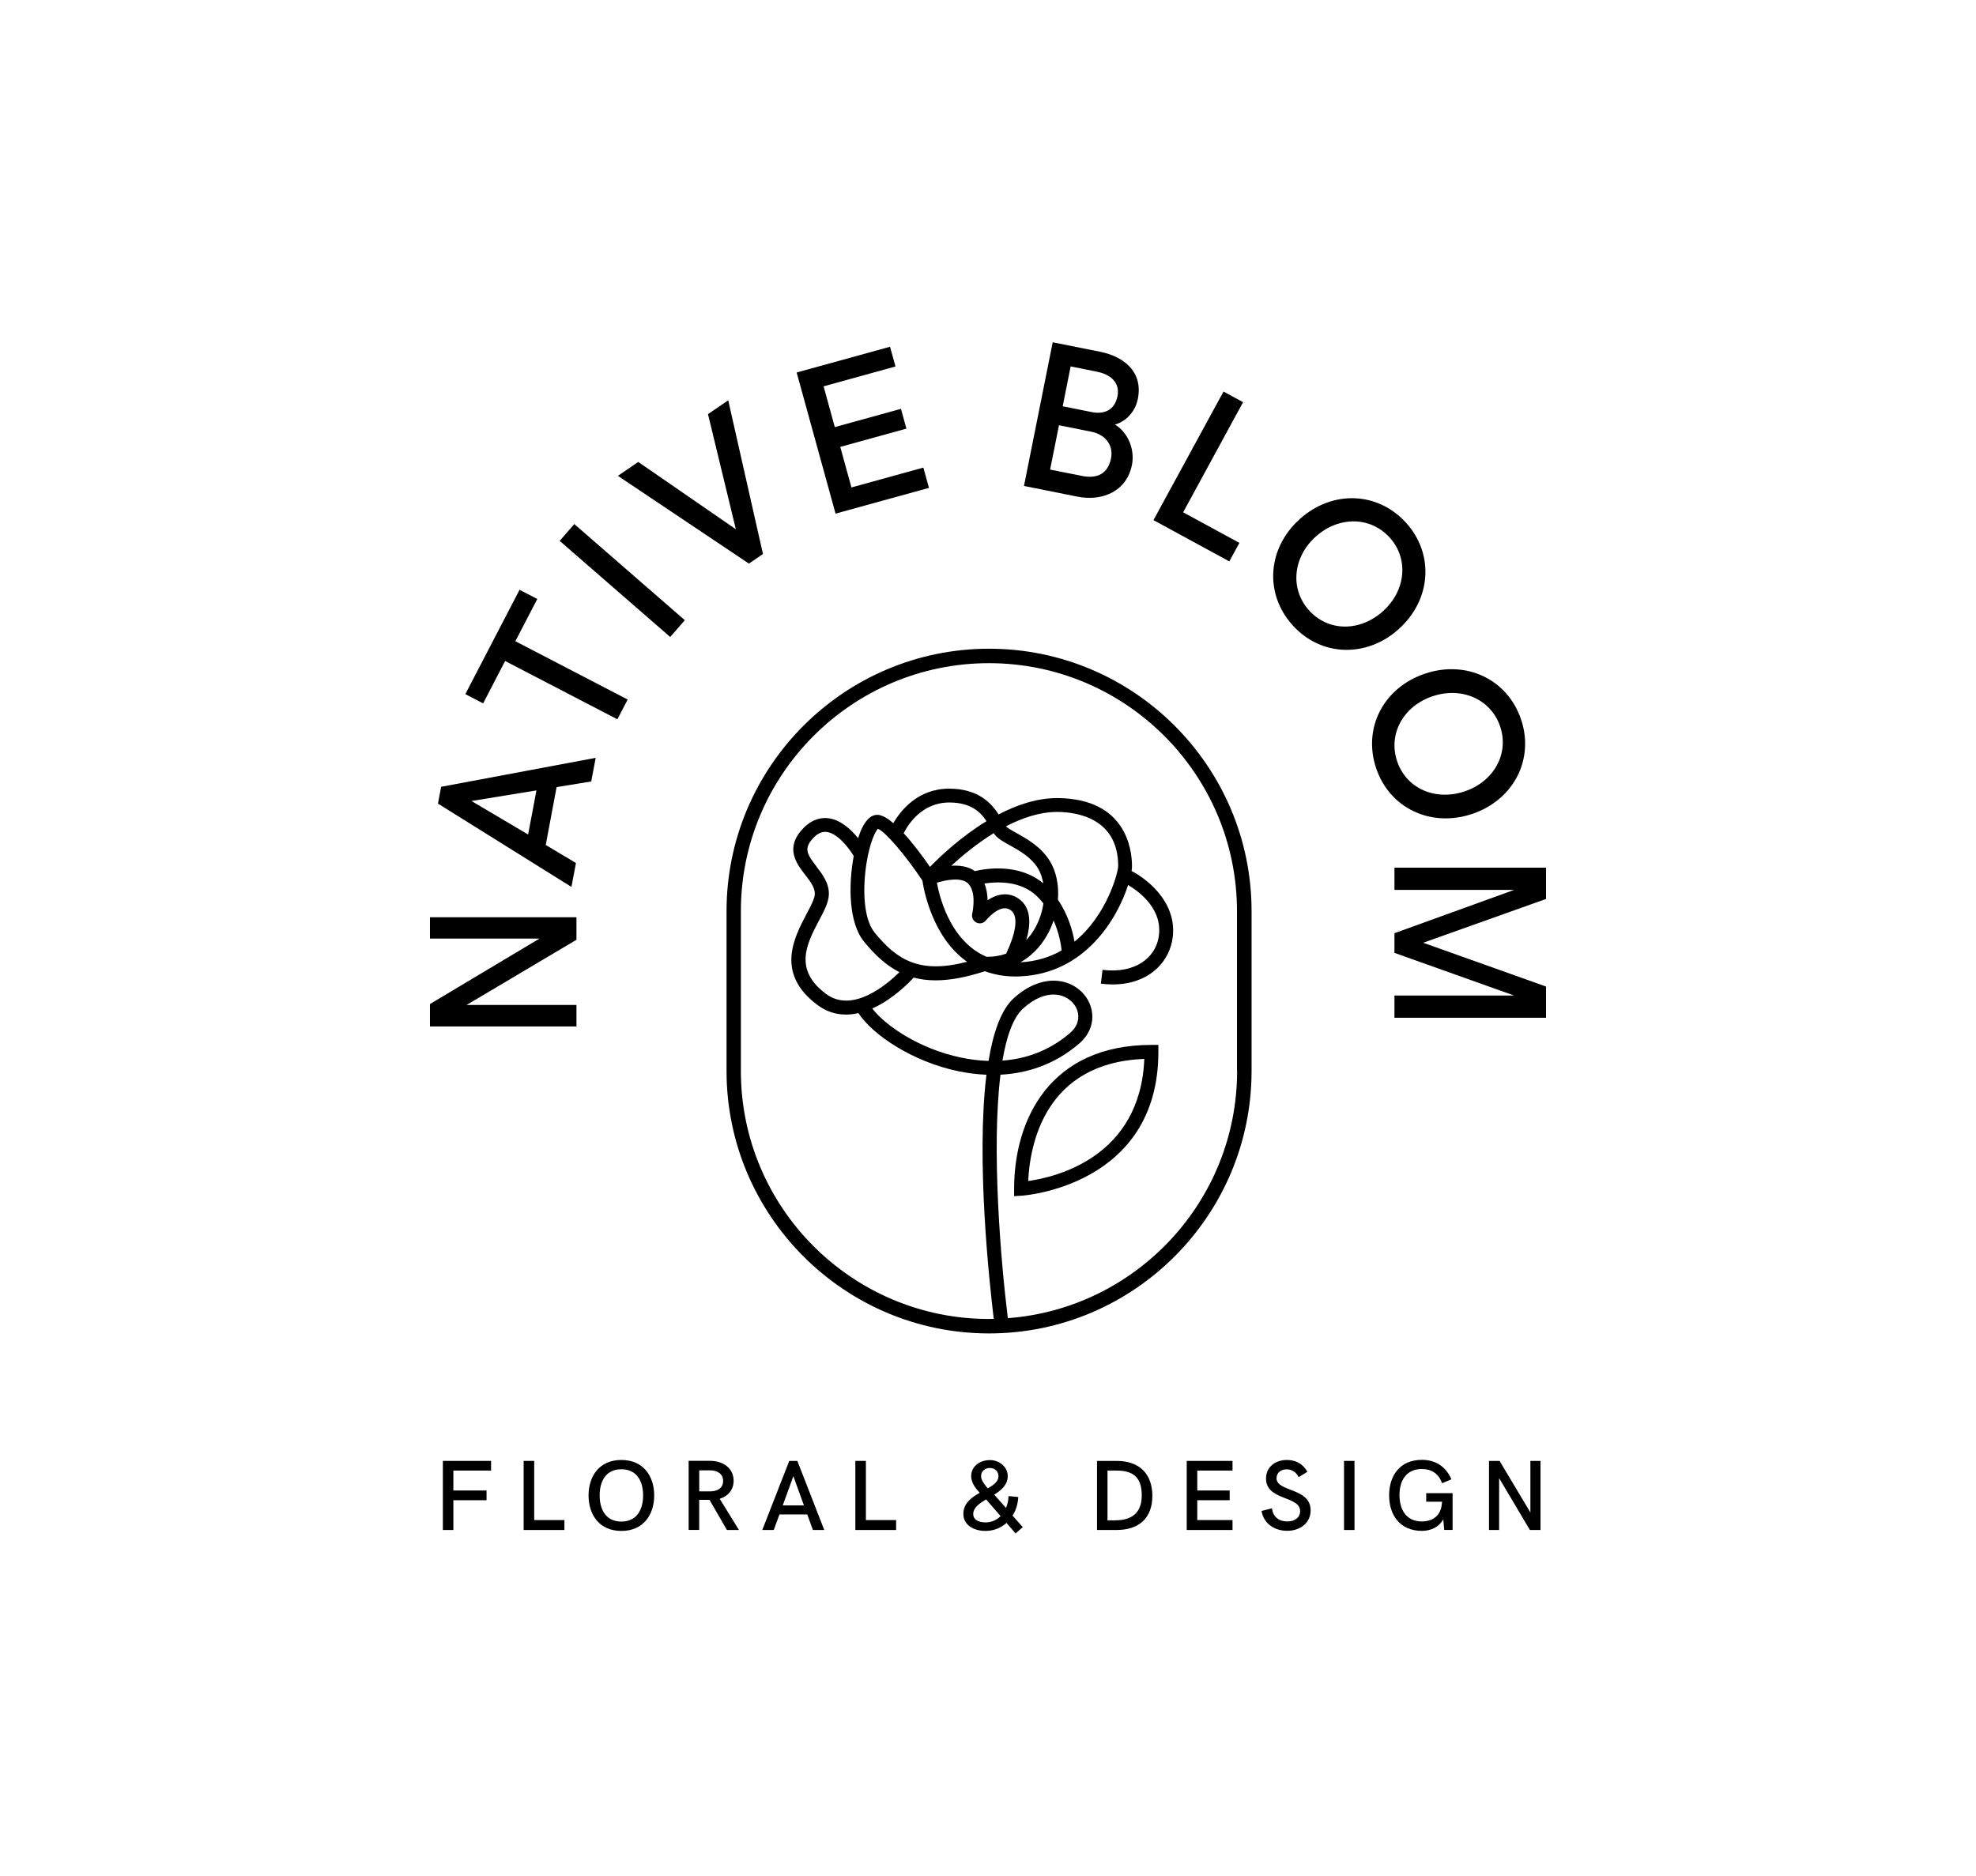 <?xml version="1.0" encoding="UTF-8"?>
<svg id="Layer_1" data-name="Layer 1" xmlns="http://www.w3.org/2000/svg" viewBox="0 0 318.48 302.4">
  <path d="M159.41,104.58c-23.33,0-42.31,18.98-42.31,42.31v25.76c0,23.33,18.98,42.31,42.31,42.31s42.31-18.98,42.31-42.31v-25.76c0-23.33-18.98-42.31-42.31-42.31ZM199.39,172.65c0,21.02-16.32,38.3-36.95,39.85-1.14-9.13-2.66-27.28-1.19-39.25,4.09-.21,8.6-1.5,12.7-5.03,1.67-1.44,2.4-3.39,2-5.36-.41-2.05-1.96-3.75-4.05-4.44-2.68-.88-5.78.02-8.51,2.5-2.03,1.84-3.31,5.52-4.06,10.11-1.57-.05-3.04-.25-4.35-.52-6.84-1.41-12.29-5.19-14.39-7.93.64-.29,1.29-.63,1.95-1.04,2.29-1.43,4.05-3.21,4.72-3.94,1.08.29,2.26.44,3.55.44,2.24,0,4.84-.46,7.93-1.47,1.44.53,3.07.85,4.93.85.24,0,.48,0,.72-.02,10.62-.44,15.77-9.52,17.43-14.73,1.89,1.12,5.83,4.06,4.87,8.69-.61,2.96-3.62,5.65-8.99,4.99l-.27,2.23c.66.08,1.3.12,1.9.12,5.6,0,8.82-3.31,9.56-6.88,1.19-5.76-3.45-9.81-6.51-11.41.05-.31.07-.57.07-.78,0-2.54-.86-10.85-11.93-10.97-.05,0-.1,0-.15,0-3.25,0-6.48,1.1-9.42,2.63-1.18-1.84-3.31-4.15-7.97-4.15-5.04,0-7.81,3.51-9,5.56-.92-.79-1.8-1.31-2.52-1.34-.94-.04-1.76.64-2.46,2.01-.25.49-.48,1.09-.7,1.75-1.1-1.37-2.78-2.95-4.77-3.21-1.01-.13-2.53.04-4.05,1.6-3.06,3.17-1.12,5.69.3,7.53.82,1.06,1.59,2.07,1.55,3.1-.03.73-.66,1.94-1.34,3.21-2.01,3.82-5.06,9.6,1.79,14.68,1.38,1.02,2.91,1.53,4.57,1.53.65,0,1.32-.08,2-.24,2.3,3.51,8.73,7.85,16.15,9.38,1.36.28,2.87.49,4.49.56-1.7,13.83.52,33.94,1.18,39.35-.26,0-.52.02-.78.02-22.04,0-39.98-17.93-39.98-39.98v-25.76c0-22.04,17.93-39.98,39.98-39.98s39.98,17.93,39.98,39.98v25.76ZM161.57,170.98c.66-3.92,1.72-6.94,3.33-8.4,1.96-1.78,3.66-2.25,4.88-2.25.58,0,1.06.1,1.41.22,1.32.44,2.3,1.49,2.55,2.75.23,1.17-.22,2.32-1.27,3.22-3.5,3.02-7.36,4.2-10.91,4.46ZM131.58,139.66c-1.51-1.96-2.11-2.9-.47-4.6.7-.73,1.39-1.03,2.14-.94,1.81.23,3.63,2.69,4.35,3.87-.88,4.68-.82,10.78,1.65,13.8,1.74,2.13,3.55,3.84,5.72,4.93-2.11,2.07-7.57,6.67-11.83,3.51-5.3-3.93-3.09-8.13-1.14-11.83.83-1.57,1.55-2.93,1.59-4.17.07-1.84-1.04-3.29-2.02-4.56ZM157.36,148.72c.52.26,1.14.13,1.51-.31.72-.84,2.54-2.68,3.99-1.71,1.51,1.01.67,4.18-.7,7.04-.91.33-1.95.52-3.16.5-2.37-1.02-4.32-2.89-5.8-5.61-1.36-2.49-1.96-5.04-2.2-6.33,1.49-.46,4-.93,5.04.14,1.29,1.33.82,4.08.65,4.89-.12.56.16,1.13.67,1.39ZM159.17,145.14c-.01-.9-.15-1.84-.51-2.71,2.06-.32,5.85-.46,8.45,2.03.39.38.74.77,1.06,1.18-.21,1.43-.69,2.87-1.45,4.16-.31.52-.74,1.15-1.31,1.76.74-2.54.86-5.29-1.3-6.73-1.47-.98-3.22-.85-4.94.3ZM168.66,150.94c.48-.81.86-1.67,1.15-2.55.89,2,1.2,3.88,1.3,4.83-1.86,1.06-4.06,1.78-6.64,1.91,1.68-.95,3.11-2.36,4.19-4.2ZM170.51,145.03c.18-2.29-.25-4.51-1.3-6.22-1.42-2.31-3.71-3.59-5.39-4.52-.69-.39-1.41-.78-1.66-1.06,0,0-.01-.02-.02-.02,2.62-1.36,5.45-2.32,8.24-2.32.04,0,.09,0,.13,0,2.92.03,9.71.94,9.71,8.72,0,1.01-1.79,7.93-7.04,12.19-.3-1.74-1.02-4.34-2.68-6.77ZM162.73,136.25c1.54.86,3.45,1.92,4.56,3.73.43.7.7,1.53.86,2.42-3.93-3.27-9.25-2.39-11.03-1.97-1.09-.78-2.48-.95-3.8-.86,1.71-1.58,4.11-3.57,6.85-5.26.1.15.2.3.32.43.5.55,1.27.98,2.23,1.51ZM149.89,139.76c-1.11-1.61-2.67-3.73-4.24-5.44.74-1.46,2.97-4.95,7.34-4.95,3.48,0,5.03,1.52,6.01,3.01-4.18,2.55-7.53,5.75-9.12,7.38ZM148.67,141.97c.23,1.56,1.63,9.16,7.2,13.08-7.57,1.96-11.2-.18-14.89-4.69-1.95-2.39-1.92-7.6-1.3-11.34.55-3.32,1.41-5,1.81-5.41,1.14.4,4.38,4.15,7.18,8.35Z"/>
  <path d="M163.45,191.64v1.19l1.19-.07c.22-.01,22.06-1.5,22.06-23.19v-1.12h-1.12c-16.31,0-22.13,11.98-22.13,23.2ZM165.72,190.39c.27-5.8,2.65-19.08,18.71-19.68-.63,15.94-14.44,19.09-18.71,19.68Z"/>
  <polygon points="69.3 151.31 86.95 151.31 69.3 161.86 69.3 165.47 92.91 165.47 92.91 162.01 75.2 162.01 92.91 151.5 92.91 147.87 69.3 147.87 69.3 151.31"/>
  <path d="M92.82,139.12l-4.86-2.9,1.75-9.33,5.58-.91.72-3.81-24.91,4.67-.51,2.71,21.51,13.43.73-3.86ZM85.13,134.54l-9.14-5.41,10.47-1.71-1.34,7.11Z"/>
  <polygon points="81.41 106.56 99.51 115.96 101.16 112.77 83.06 103.37 86.6 96.56 83.74 95.08 75 111.9 77.87 113.39 81.41 106.56"/>
  <rect x="98.5" y="81.79" width="3.59" height="23.61" transform="translate(-36.15 107.83) rotate(-48.98)"/>
  <polygon points="122.97 89.31 117.37 64.53 114.11 66.76 118.6 85.32 102.87 74.47 99.59 76.71 120.71 90.86 122.97 89.31"/>
  <polygon points="149.73 78.65 148.82 75.38 137.23 78.58 135.43 72.04 146.09 69.1 145.21 65.91 134.55 68.85 132.74 62.28 144.33 59.08 143.45 55.9 128.4 60.05 134.67 82.8 149.73 78.65"/>
  <path d="M182.44,74.96c.5-2.51-.65-5.29-2.75-6.52,1.6-.41,3.26-1.92,3.7-4.12.89-4.47-2.39-6.87-6.03-7.6l-7.69-1.54-4.63,23.16,8.59,1.72c4.07.81,7.96-.86,8.81-5.11ZM172.56,59.07l4.23.85c2.33.46,3.74,1.85,3.32,3.95-.48,2.41-2.32,2.93-4.16,2.56l-4.67-.93,1.28-6.43ZM170.67,68.55l5.2,1.04c2.41.48,3.6,2.3,3.2,4.29-.49,2.44-2.15,3.35-4.71,2.84l-5.11-1.02,1.43-7.15Z"/>
  <polygon points="199.76 87.52 190.69 82.59 200.35 64.84 197.2 63.12 185.91 83.85 198.13 90.5 199.76 87.52"/>
  <path d="M225.45,101.4c5.22-4.69,5.75-12.03,1.2-17.09-4.58-5.09-11.93-5.33-17.15-.64-5.22,4.69-5.77,12-1.17,17.12,4.55,5.06,11.91,5.31,17.12.62ZM212.06,86.51c3.69-3.32,8.83-3.29,11.94.17,3.09,3.43,2.58,8.54-1.11,11.86-3.69,3.32-8.8,3.31-11.91-.15-3.11-3.46-2.6-8.57,1.09-11.89Z"/>
  <path d="M237.28,131.21c6.65-2.24,10.05-8.76,7.88-15.22-2.18-6.49-8.84-9.63-15.49-7.39-6.65,2.24-10.06,8.73-7.87,15.25,2.17,6.45,8.83,9.6,15.48,7.36ZM230.9,112.24c4.7-1.58,9.41.48,10.89,4.89,1.47,4.38-1.02,8.87-5.73,10.45s-9.4-.45-10.88-4.86,1.01-8.9,5.72-10.48Z"/>
  <polygon points="249.18 139.88 224.75 139.88 224.75 143.46 244.04 143.46 224.75 150.44 224.75 153.61 244.04 160.49 224.75 160.49 224.75 164.07 249.18 164.07 249.18 159.04 229.38 151.98 249.18 144.92 249.18 139.88"/>
  <polygon points="71.38 246.65 73.07 246.65 73.07 241.85 78.42 241.85 78.42 240.28 73.07 240.28 73.07 237.07 79.15 237.07 79.15 235.51 71.38 235.51 71.38 246.65"/>
  <polygon points="86.1 235.51 84.4 235.51 84.4 246.65 90.97 246.65 90.97 245.05 86.1 245.05 86.1 235.51"/>
  <path d="M100.15,235.36c-3.61,0-5.29,2.68-5.29,5.72s1.68,5.72,5.29,5.72,5.29-2.69,5.29-5.72-1.68-5.72-5.29-5.72ZM100.15,245.29c-2.52,0-3.5-1.96-3.5-4.22s.98-4.21,3.5-4.21,3.5,1.96,3.5,4.21-.98,4.22-3.5,4.22Z"/>
  <path d="M118.24,238.72c0-2.05-1.7-3.22-3.81-3.22h-3.44v11.14h1.7v-4.85h.99c.23,0,.46,0,.68,0l2.8,4.86h1.94l-3.1-5.03c1.32-.4,2.24-1.45,2.24-2.89ZM112.7,240.41v-3.38h1.74c1.31,0,2.11.66,2.11,1.73,0,1-.73,1.62-1.98,1.66h-1.88Z"/>
  <path d="M127.21,235.51l-4.35,11.14h1.85l.92-2.51h4.48l.91,2.51h1.83l-4.34-11.14h-1.3ZM126.16,242.68l1.71-4.71,1.7,4.71h-3.41Z"/>
  <polygon points="139.56 235.51 137.86 235.51 137.86 246.65 144.43 246.65 144.43 245.05 139.56 245.05 139.56 235.51"/>
  <path d="M164.14,241.34l-1.59-.16c-.02.68-.16,1.34-.41,1.92l-1.9-2.15c1.17-.73,2.18-1.59,2.18-3s-1.29-2.57-2.88-2.57-3.01.99-3.01,2.59c0,1.2.91,2.18,1.38,2.68-1.35.77-2.64,1.7-2.64,3.41s1.55,2.74,3.56,2.74c1.32,0,2.49-.48,3.39-1.29l1.47,1.7,1.15-1.02-1.64-1.86c.54-.85.86-1.88.92-2.99ZM159.57,236.66c.85,0,1.36.61,1.36,1.32,0,.85-.77,1.41-1.73,1.96-.36-.43-1.08-1.27-1.08-1.96,0-.84.66-1.33,1.46-1.33ZM158.81,245.42c-1.17,0-1.95-.47-1.95-1.33,0-1.04.96-1.71,2.08-2.37l2.33,2.69c-.62.63-1.47,1.02-2.47,1.02Z"/>
  <path d="M179.96,235.51h-3.15v11.14h3.14c3.72,0,5.78-2.01,5.78-5.49s-2-5.65-5.76-5.65ZM179.79,245.09h-1.29v-8.02h1.43c2.87,0,4.09,1.22,4.09,4.02s-1.62,4-4.24,4Z"/>
  <polygon points="191.27 246.65 198.65 246.65 198.65 245.05 192.97 245.05 192.97 241.85 198.19 241.85 198.19 240.28 192.97 240.28 192.97 237.07 198.65 237.07 198.65 235.51 191.27 235.51 191.27 246.65"/>
  <path d="M205.75,238.27c0-.82.69-1.4,1.61-1.4.84,0,1.53.44,1.96,1.26l1.4-.87c-.74-1.32-1.94-1.9-3.31-1.9-1.83,0-3.36,1.1-3.36,3,0,3.58,5.5,2.74,5.5,5.26,0,.93-.76,1.65-2.06,1.65s-2.31-.68-2.48-2.12l-1.68.43c.35,2.12,2.18,3.2,4.13,3.2,2.1,0,3.78-1.27,3.78-3.3,0-3.69-5.5-2.91-5.5-5.2Z"/>
  <rect x="216.62" y="235.51" width="1.69" height="11.14"/>
  <path d="M229.85,242.09h2.58l-.04.29c-.13,1.89-1.4,2.89-3.23,2.89-2.52,0-3.6-1.91-3.6-4.27s1.13-4.18,3.6-4.18c1.54,0,2.71.71,3.26,2.29l1.51-.63c-.88-2.05-2.55-3.14-4.75-3.14-3.59,0-5.29,2.59-5.29,5.73s1.73,5.72,5.28,5.72c1.58,0,2.81-.71,3.45-1.86l.15,1.71h1.35v-5.93h-4.25v1.37Z"/>
  <polygon points="246.66 243.83 241.69 235.51 239.99 235.51 239.99 246.65 241.62 246.65 241.62 238.29 246.58 246.65 248.29 246.65 248.29 235.51 246.66 235.51 246.66 243.83"/>
</svg>